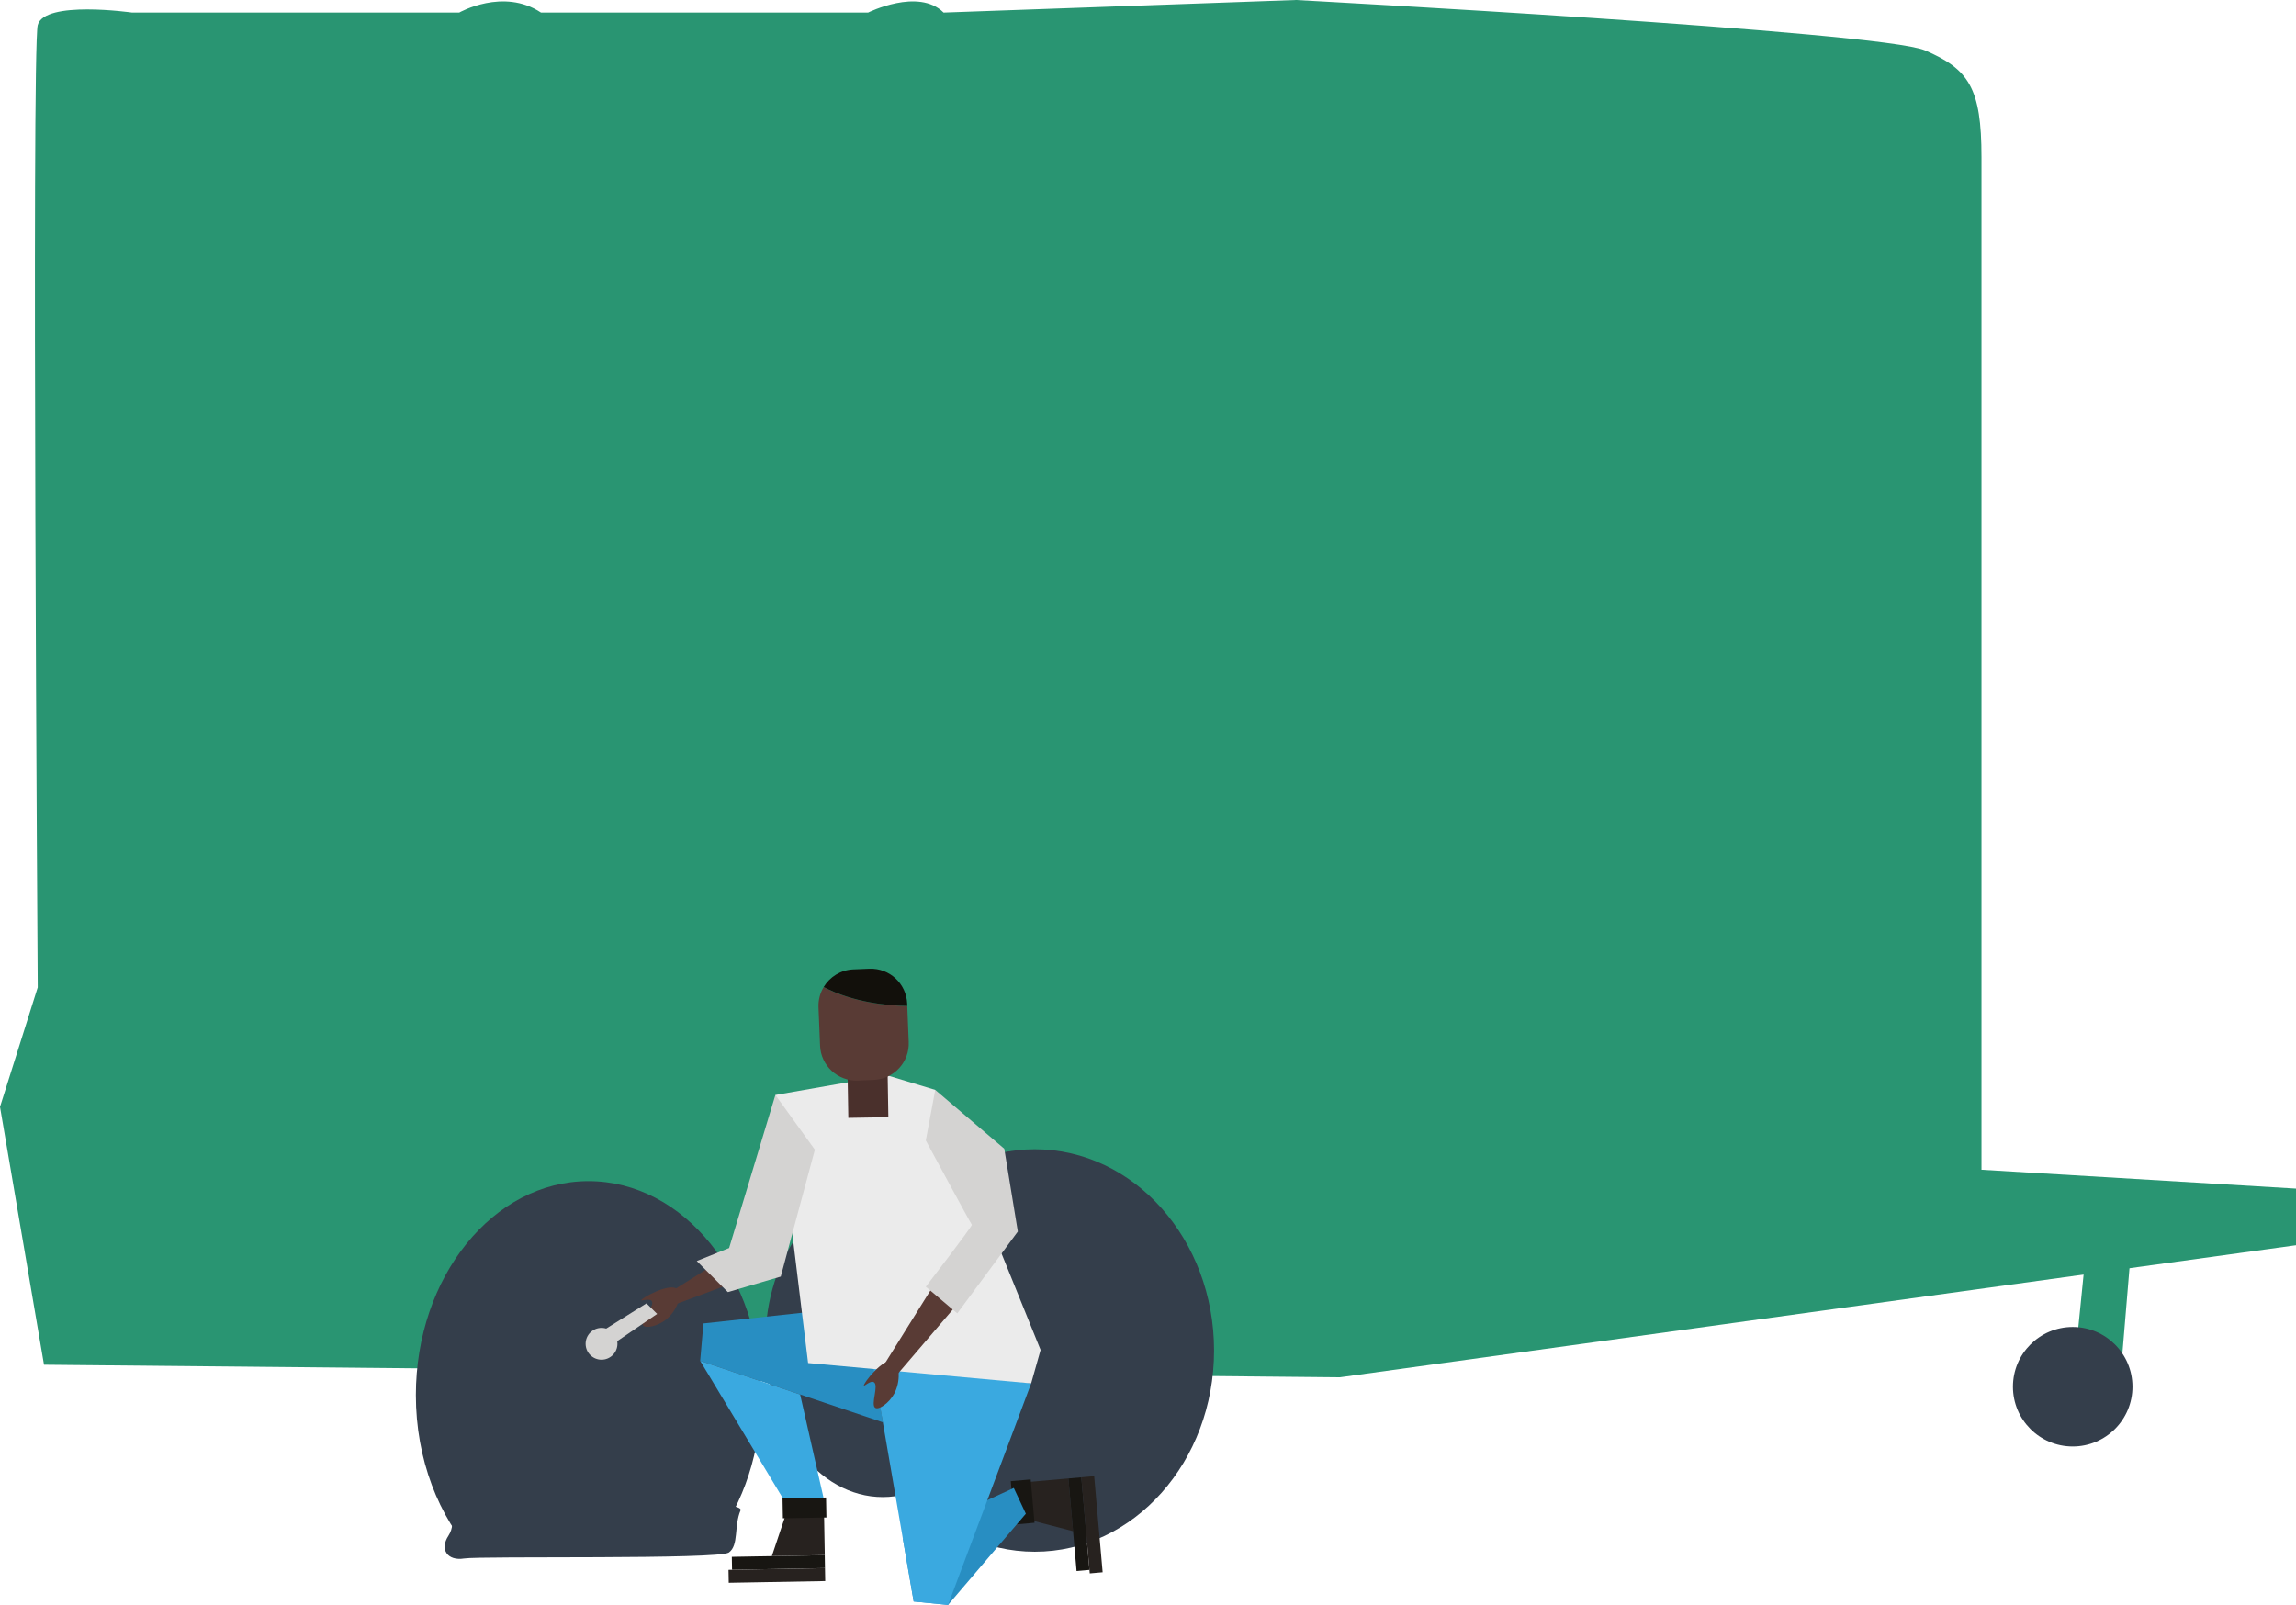 <svg xmlns="http://www.w3.org/2000/svg" id="a" viewBox="0 0 880.48 615.6"><defs><style>.b{fill:#ebebeb;}.c{fill:#d4d3d2;}.d{fill:#12100b;}.e{fill:#181612;}.f{fill:#299572;}.g{fill:#288ec2;}.h{fill:#3aa9e0;}.i{fill:#343e4b;}.j{fill:#27221f;}.k{fill:#593b35;}.l{fill:#4a302c;}</style></defs><path class="f" d="M880.48,477.63l-366.67,50.66-496.93-4.82L0,424.56l14.47-45.83S12.06,19.3,14.47,9.65C16.89,0,50.66,4.82,50.66,4.82h125.44s16.89-9.65,31.36,0h125.44s19.3-9.65,28.95,0L496.93,0s224.34,12.06,241.23,19.3c16.89,7.24,21.71,14.47,21.71,41.01V448.68l120.61,7.24v21.71Z"></path><path class="i" d="M274.01,591.18c11.08-14.67,17.87-34.38,17.87-56.06,0-45.33-29.64-82.07-66.2-82.07s-66.2,36.74-66.2,82.07c0,24.66,8.78,46.76,22.67,61.8l91.87-5.74Z"></path><path class="i" d="M171.54,576.04s4.02,7.58,.46,12.97c-3.56,5.39-.31,9.8,5.98,8.78,6.29-1.02,97.69,.48,101.55-2.3,3.85-2.78,1.89-10.18,4.47-16.17s-112.45-3.27-112.45-3.27Z"></path><ellipse class="i" cx="396.82" cy="518.01" rx="68.75" ry="77.19"></ellipse><polygon class="f" points="800.88 470.39 796.05 518.64 812.94 530.7 817.76 472.81 800.88 470.39"></polygon><circle class="i" cx="794.85" cy="531.91" r="22.92"></circle><ellipse class="i" cx="338.53" cy="514.77" rx="45.01" ry="59.46"></ellipse><g><g><polygon class="j" points="409.72 567.09 411.5 587.32 392.96 582.51 391.74 568.67 409.72 567.09"></polygon><rect class="e" x="395.93" y="582.14" width="35.64" height="4.96" transform="translate(-132.34 1048.05) rotate(-95.03)"></rect><rect class="j" x="400.26" y="582.38" width="37" height="4.96" transform="translate(-127.14 1053.29) rotate(-95.03)"></rect><rect class="e" x="383.82" y="572.27" width="16.69" height="7.67" transform="translate(-147.34 1017.28) rotate(-95.03)"></rect></g><polygon class="g" points="363.57 615.6 393.39 580.62 388.77 570.74 346.26 590.32 350.38 614.3 363.57 615.6"></polygon><polygon class="g" points="338.56 545.56 331.48 500.95 269.76 507.63 268.51 521.98 338.56 545.56"></polygon><polygon class="h" points="395.43 530.62 363.57 615.6 350.38 614.3 334.41 521.43 395.43 530.62"></polygon><polygon class="b" points="399.05 517.8 358.65 418.05 340.26 412.48 297.35 420 309.89 522.82 395.43 530.62 399.05 517.8"></polygon><polygon class="k" points="368.4 498.76 343.14 528.3 337.97 525.18 359.52 490.61 368.4 498.76"></polygon><path class="c" d="M358.65,418.05l26.47,22.57,5.2,31.76-23.22,31.39-12.07-10.22s18.02-23.41,17.65-23.78-17.65-32.32-17.65-32.32"></path><polygon class="k" points="286.93 476.81 255.96 496.28 258.13 500.64 293.72 487.39 286.93 476.81"></polygon><polyline class="c" points="297.35 420 279.61 478.7 267.2 483.69 279.13 495.62 299.41 489.66 312.49 440.99"></polyline><polygon class="h" points="268.51 521.98 303.53 580.22 316.57 577.85 306.84 534.88 268.51 521.98"></polygon><g><polygon class="j" points="316.29 596.51 295.99 596.88 302.08 578.72 315.97 578.47 316.29 596.51"></polygon><rect class="e" x="280.7" y="596.83" width="35.64" height="4.96" transform="translate(-10.74 5.47) rotate(-1.03)"></rect><rect class="j" x="279.43" y="601.81" width="37" height="4.96" transform="translate(-10.83 5.46) rotate(-1.03)"></rect><rect class="e" x="300.17" y="574.54" width="16.69" height="7.67" transform="translate(-10.36 5.65) rotate(-1.03)"></rect></g><g><rect class="l" x="325.06" y="401.37" width="15.36" height="27.31" transform="translate(672.41 824.39) rotate(179.04)"></rect><path class="k" d="M347.92,385.86l.56,13.84c.31,7.7-5.67,14.19-13.37,14.51l-6.12,.25c-7.7,.31-14.19-5.67-14.51-13.37l-.6-14.74c-.11-2.82,.62-5.47,1.97-7.72,11.4,5.93,24.47,7.12,32.07,7.24Z"></path><path class="d" d="M327.26,371.83l6.12-.25c7.7-.31,14.19,5.67,14.51,13.37l.04,.9c-7.6-.12-20.67-1.31-32.07-7.24,2.34-3.9,6.53-6.58,11.41-6.78Z"></path></g><path class="k" d="M259.92,494.62c1.92,2.06-.44,8.37-4.6,11.61-3.17,2.47-7.79,3.46-8.74,2.11-1.32-1.86,4.8-7.41,3.35-9.3-.89-1.16-3.9,.07-4.01-.28-.22-.7,11.21-7.14,14-4.14Z"></path><path class="k" d="M342.54,522.16c2.58,1.14,2.89,7.87,.34,12.48-1.94,3.52-5.8,6.24-7.21,5.38-1.94-1.19,1.49-8.7-.58-9.87-1.28-.72-3.55,1.6-3.79,1.32-.48-.56,7.49-10.97,11.24-9.32Z"></path></g><polygon class="c" points="247.92 499.93 230.53 510.82 234.11 516.19 252 503.98 247.92 499.93"></polygon><circle class="c" cx="230.68" cy="515.44" r="6.1"></circle></svg>